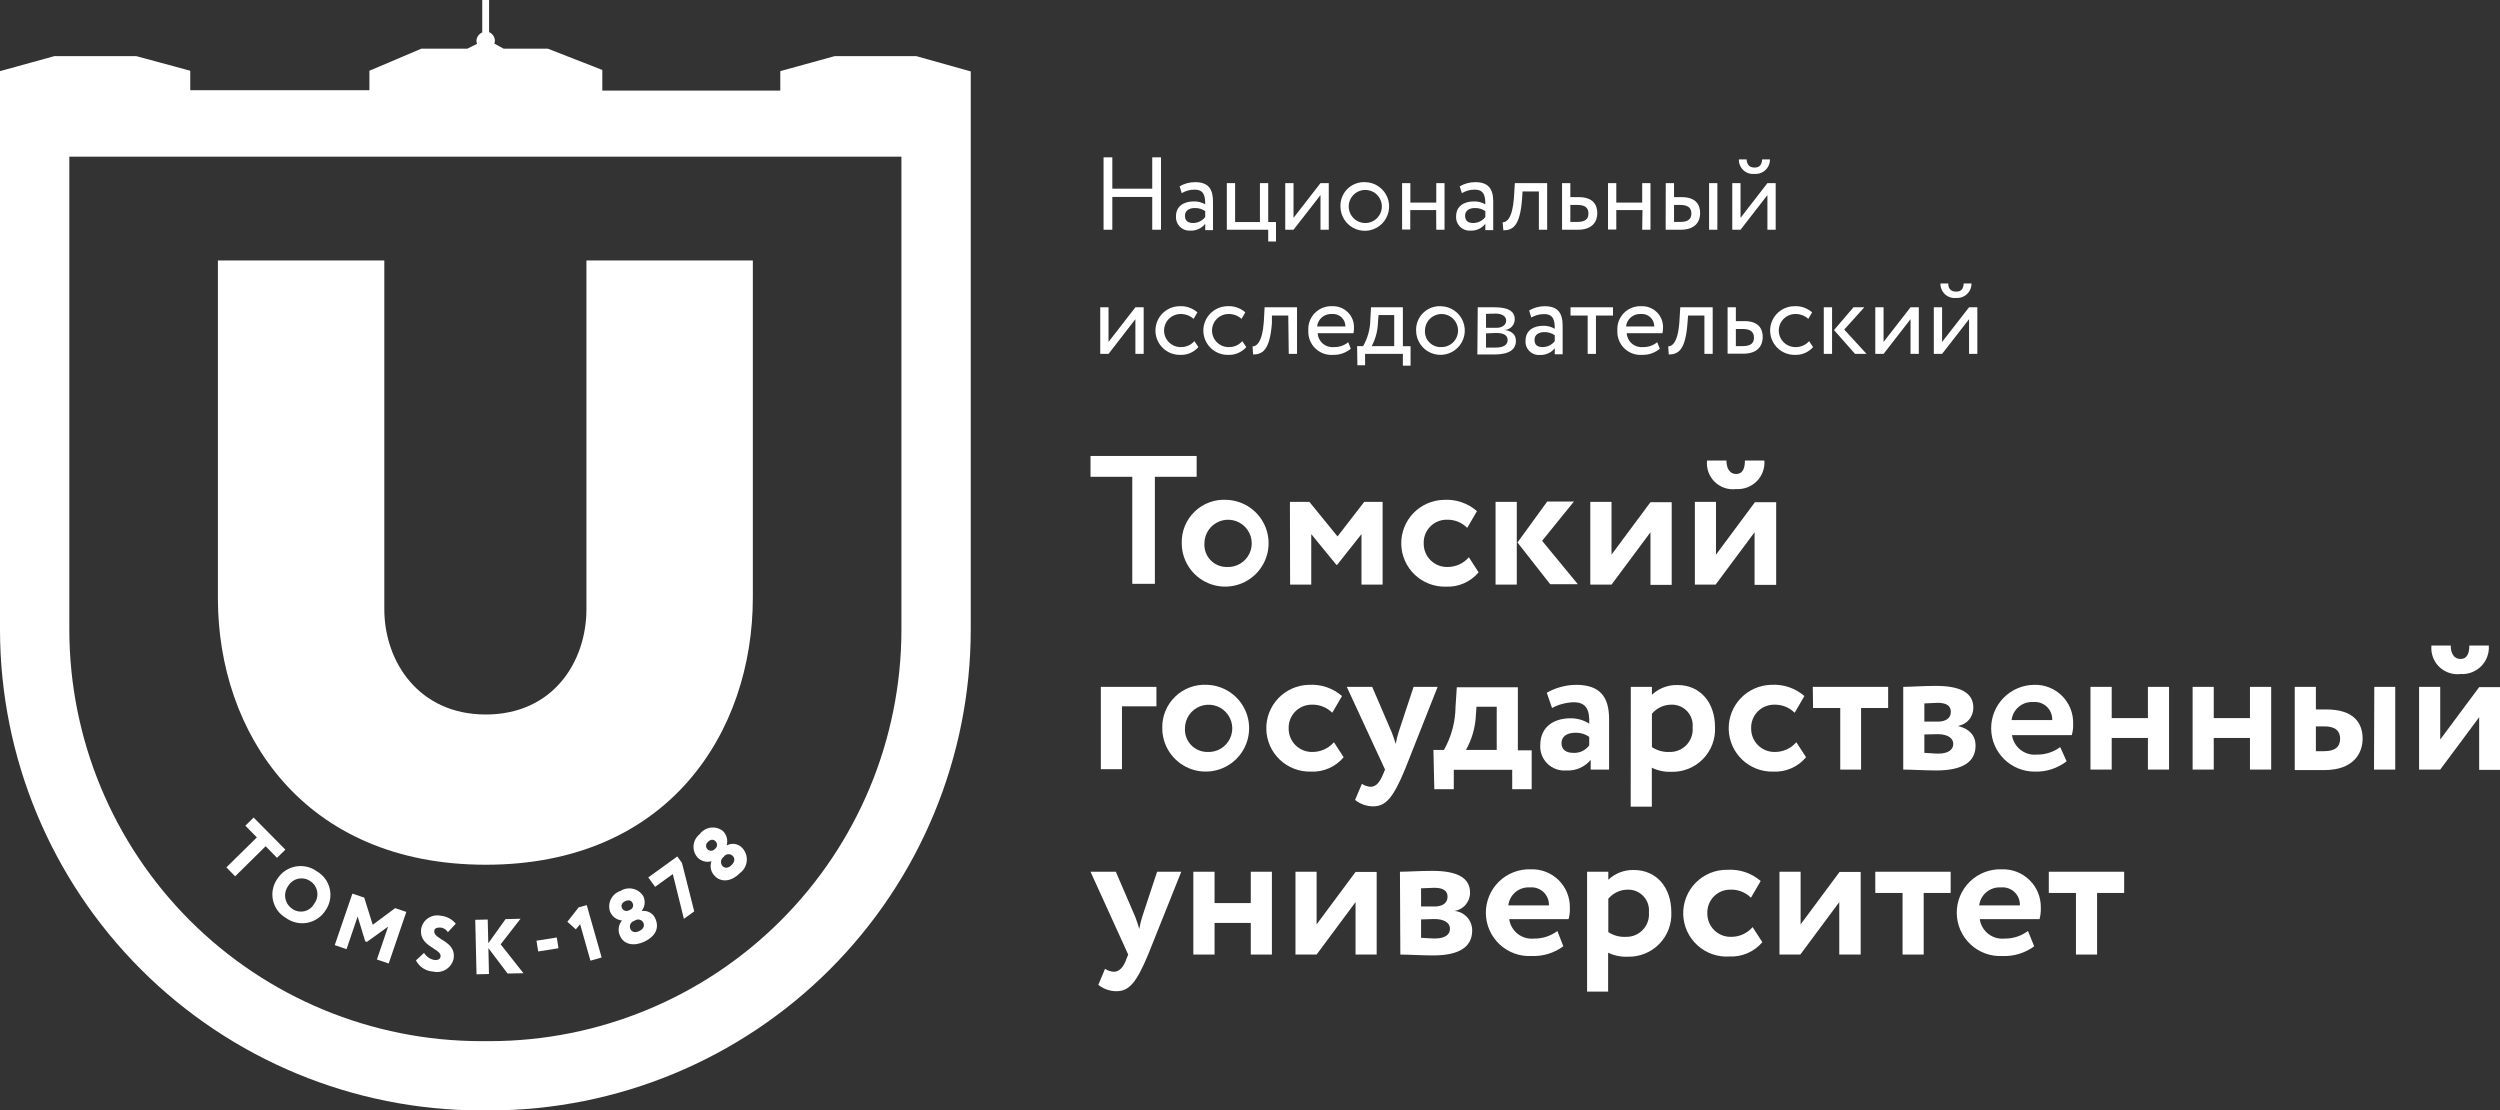 <?xml version="1.0" encoding="UTF-8"?> <svg xmlns="http://www.w3.org/2000/svg" width="2857" height="1269" viewBox="0 0 2857 1269" fill="none"><rect x="0" y="0" width="2857" height="1269" fill="#333333" stroke="none"/><g clip-path="url(#clip0_50_142)"><mask id="mask0_50_142" style="mask-type:luminance" maskUnits="userSpaceOnUse" x="0" y="0" width="2857" height="1269"><path d="M2857 0H0V1269H2857V0Z" fill="white"></path></mask><g mask="url(#mask0_50_142)"><path d="M249.025 683.872V297.679H439.187V696.215C439.187 755.595 478.132 816.532 555.132 816.532C632.132 816.532 670.186 756.151 670.186 696.215V297.679H860.349V682.871C860.349 836.881 763.877 988.223 555.132 988.223C346.387 988.223 249.025 836.881 249.025 683.872Z" fill="white"></path><path d="M1047.17 64.162H953.817L891.728 81.286V103.526H688.324V79.952L626.012 55.599H575.495L564.924 49.817C565.368 48.761 565.595 47.627 565.592 46.481C565.514 44.387 564.847 42.358 563.666 40.626C562.484 38.895 560.838 37.532 558.915 36.696V0H551.126V37.029C549.204 37.866 547.557 39.228 546.376 40.96C545.195 42.691 544.527 44.721 544.45 46.815C544.536 47.924 544.799 49.013 545.229 50.039L534.102 55.599H481.582L422.163 80.841V103.081H217.424V80.841L155.78 64.162H62.089L0 81.286V719.789C0.177 865.395 58.134 1004.99 161.16 1107.94C264.186 1210.9 403.868 1268.82 549.569 1269H559.806C705.515 1268.85 845.214 1210.94 948.246 1107.98C1051.28 1005.01 1109.23 865.404 1109.37 719.789V114.979V81.62L1047.17 64.162ZM1030.15 720.234C1029.91 844.783 980.27 964.156 892.101 1052.18C803.933 1140.21 684.435 1189.71 559.806 1189.83H549.569C424.862 1189.71 305.297 1140.15 217.116 1052.03C128.935 963.902 79.343 844.415 79.225 719.789V179.03H1030.15V720.234Z" fill="white"></path><path d="M1246.24 521.077H1367.52V544.874H1319.79V667.192H1293.97V544.874H1246.24V521.077Z" fill="white"></path><path d="M1402.02 571.227C1411.74 571.598 1421.15 574.819 1429.05 580.489C1436.96 586.159 1443.03 594.028 1446.5 603.116C1449.96 612.205 1450.68 622.112 1448.56 631.605C1446.43 641.097 1441.56 649.756 1434.55 656.504C1427.55 663.252 1418.7 667.792 1409.13 669.557C1399.56 671.322 1389.68 670.236 1380.72 666.433C1371.76 662.63 1364.12 656.279 1358.75 648.169C1353.37 640.059 1350.51 630.549 1350.5 620.822C1350.3 614.092 1351.51 607.395 1354.05 601.16C1356.59 594.926 1360.41 589.292 1365.27 584.621C1370.12 579.95 1375.89 576.346 1382.22 574.039C1388.55 571.732 1395.3 570.775 1402.02 571.227ZM1402.02 647.955C1407.41 648.243 1412.77 646.91 1417.4 644.127C1422.03 641.344 1425.72 637.238 1427.99 632.34C1430.27 627.441 1431.02 621.975 1430.15 616.645C1429.29 611.315 1426.84 606.367 1423.14 602.437C1419.43 598.508 1414.63 595.779 1409.36 594.601C1404.09 593.424 1398.58 593.852 1393.56 595.83C1388.53 597.809 1384.21 601.247 1381.16 605.701C1378.1 610.156 1376.45 615.423 1376.42 620.822C1376.18 624.317 1376.66 627.825 1377.84 631.124C1379.02 634.424 1380.87 637.444 1383.27 639.993C1385.68 642.543 1388.58 644.566 1391.81 645.937C1395.04 647.307 1398.51 647.994 1402.02 647.955Z" fill="white"></path><path d="M1474.12 573.563H1496.38L1528.53 613.039L1559.02 573.563H1580.05V668.082H1555.91V610.37L1527.98 645.62H1527.31L1498.49 610.37V668.082H1474.34L1474.12 573.563Z" fill="white"></path><path d="M1689.76 654.071C1685.18 659.507 1679.4 663.81 1672.88 666.646C1666.35 669.481 1659.26 670.772 1652.15 670.417C1645.64 670.571 1639.15 669.44 1633.07 667.089C1626.99 664.738 1621.44 661.214 1616.72 656.717C1612 652.22 1608.22 646.839 1605.58 640.88C1602.95 634.922 1601.51 628.503 1601.36 621.99C1601.21 615.477 1602.34 608.998 1604.69 602.922C1607.04 596.847 1610.57 591.293 1615.07 586.58C1619.57 581.866 1624.95 578.084 1630.92 575.45C1636.88 572.816 1643.3 571.381 1649.82 571.228C1663.71 570.316 1677.4 574.956 1687.87 584.127L1676.75 603.253C1673.69 600.16 1670.03 597.734 1665.99 596.126C1661.94 594.519 1657.61 593.765 1653.27 593.913C1649.76 593.896 1646.28 594.586 1643.04 595.941C1639.81 597.296 1636.87 599.288 1634.42 601.8C1631.97 604.311 1630.05 607.289 1628.78 610.557C1627.51 613.826 1626.9 617.317 1627.01 620.823C1626.93 624.416 1627.58 627.988 1628.93 631.321C1630.27 634.655 1632.28 637.682 1634.83 640.218C1637.38 642.754 1640.41 644.748 1643.76 646.078C1647.1 647.408 1650.67 648.046 1654.27 647.955C1658.89 647.961 1663.46 646.971 1667.67 645.052C1671.87 643.133 1675.61 640.33 1678.64 636.835L1689.76 654.071Z" fill="white"></path><path d="M1709.13 573.563H1733.38V668.082H1709.13V573.563ZM1762.31 618.042L1803.15 667.637H1771.55L1734.16 619.933L1768.21 573.118H1798.7L1762.31 618.042Z" fill="white"></path><path d="M1817.39 668.082V573.563H1841.65V633.833L1886.16 573.897H1910.42V668.416H1886.16V608.257L1841.65 668.082H1817.39Z" fill="white"></path><path d="M1936.9 668.082V573.563H1961.04V633.833L2005.55 573.897H2029.81V668.416H2005.11V608.257L1960.6 668.082H1936.9ZM1972.95 526.304C1972.95 534.088 1975.95 541.649 1984.08 541.649C1992.2 541.649 1994.09 534.088 1994.09 526.304H2016.35C2016.67 530.627 2016.07 534.971 2014.57 539.042C2013.08 543.112 2010.73 546.816 2007.68 549.903C2004.63 552.99 2000.96 555.389 1996.91 556.938C1992.86 558.487 1988.52 559.151 1984.19 558.885C1979.74 559.465 1975.21 559.028 1970.95 557.608C1966.69 556.187 1962.8 553.82 1959.59 550.684C1956.38 547.548 1953.92 543.725 1952.4 539.502C1950.88 535.279 1950.33 530.767 1950.81 526.304H1972.95Z" fill="white"></path><path d="M1258.03 784.952H1321.57V807.192H1282.18V879.026H1258.03V784.952Z" fill="white"></path><path d="M1379.76 782.617C1389.49 782.988 1398.89 786.209 1406.8 791.879C1414.71 797.549 1420.77 805.418 1424.24 814.506C1427.71 823.595 1428.43 833.502 1426.3 842.994C1424.18 852.487 1419.31 861.146 1412.3 867.894C1405.29 874.642 1396.45 879.181 1386.88 880.947C1377.31 882.712 1367.43 881.626 1358.47 877.823C1349.51 874.02 1341.87 867.668 1336.49 859.558C1331.12 851.449 1328.25 841.939 1328.24 832.212C1328.06 825.487 1329.28 818.797 1331.83 812.57C1334.38 806.344 1338.2 800.717 1343.05 796.05C1347.9 791.382 1353.67 787.777 1359.99 785.464C1366.31 783.151 1373.05 782.182 1379.76 782.617ZM1379.76 859.344C1385.16 859.633 1390.52 858.3 1395.15 855.517C1399.78 852.734 1403.47 848.628 1405.74 843.729C1408.01 838.831 1408.76 833.364 1407.9 828.035C1407.03 822.705 1404.59 817.756 1400.88 813.827C1397.18 809.898 1392.38 807.169 1387.11 805.991C1381.83 804.813 1376.33 805.241 1371.3 807.22C1366.27 809.198 1361.96 812.636 1358.9 817.091C1355.85 821.546 1354.2 826.812 1354.17 832.212C1353.96 835.699 1354.46 839.193 1355.65 842.478C1356.84 845.763 1358.69 848.769 1361.09 851.312C1363.49 853.854 1366.38 855.878 1369.6 857.26C1372.81 858.641 1376.27 859.351 1379.76 859.344Z" fill="white"></path><path d="M1535.54 865.348C1530.97 870.811 1525.2 875.14 1518.67 877.996C1512.15 880.851 1505.05 882.156 1497.93 881.806C1491.42 881.959 1484.93 880.828 1478.85 878.477C1472.77 876.127 1467.22 872.602 1462.5 868.105C1457.78 863.609 1454 858.227 1451.36 852.269C1448.73 846.31 1447.29 839.892 1447.14 833.379C1446.98 826.866 1448.12 820.387 1450.47 814.311C1452.82 808.235 1456.35 802.682 1460.85 797.968C1465.35 793.254 1470.73 789.473 1476.69 786.839C1482.66 784.204 1489.08 782.77 1495.6 782.616C1509.47 781.723 1523.14 786.316 1533.65 795.404L1522.52 814.531C1519.43 811.46 1515.75 809.057 1511.69 807.469C1507.63 805.881 1503.29 805.143 1498.93 805.301C1495.43 805.3 1491.96 806 1488.73 807.361C1485.5 808.721 1482.57 810.714 1480.13 813.222C1477.68 815.73 1475.76 818.702 1474.48 821.963C1473.2 825.225 1472.59 828.709 1472.67 832.211C1472.6 835.814 1473.25 839.395 1474.61 842.737C1475.96 846.078 1477.97 849.11 1480.53 851.648C1483.09 854.186 1486.15 856.177 1489.5 857.5C1492.85 858.823 1496.44 859.45 1500.05 859.344C1504.67 859.321 1509.23 858.317 1513.43 856.4C1517.63 854.483 1521.37 851.696 1524.42 848.224L1535.54 865.348Z" fill="white"></path><path d="M1605.53 879.471C1591.62 912.831 1583.28 921.504 1568.92 921.504C1561.51 921.386 1554.34 918.804 1548.56 914.165L1556.35 895.817C1559.32 897.749 1562.72 898.897 1566.25 899.153C1572.37 899.153 1576.71 894.372 1580.72 884.475L1582.83 879.471L1539.1 784.952H1568.15L1590.4 836.66C1592.29 841.219 1593.52 845.667 1595.07 850.226C1595.81 845.548 1596.93 840.937 1598.41 836.437L1615.44 784.952H1642.92L1605.53 879.471Z" fill="white"></path><path d="M1638.13 857.009H1650.15C1658.66 841.93 1663.22 824.946 1663.39 807.636L1664.84 785.396H1734.61V857.453H1750.41V901.933H1728.15V879.693H1661.39V901.933H1639.14L1638.13 857.009ZM1675.3 857.009H1710.46V807.636H1687.32L1686.65 817.311C1686.03 831.25 1682.15 844.848 1675.3 857.009Z" fill="white"></path><path d="M1767.65 791.624C1777.85 785.884 1789.33 782.787 1801.04 782.617C1828.97 782.617 1838.87 796.851 1838.87 821.87V879.471H1817.84V868.351C1814.48 872.44 1810.19 875.672 1805.34 877.779C1800.48 879.887 1795.19 880.81 1789.91 880.472C1785.99 880.796 1782.05 880.277 1778.35 878.95C1774.65 877.622 1771.28 875.518 1768.47 872.777C1765.65 870.037 1763.46 866.725 1762.03 863.065C1760.6 859.405 1759.98 855.482 1760.2 851.56C1760.2 830.766 1775.55 820.87 1794.69 820.87C1802.3 820.757 1809.77 822.884 1816.17 826.986C1816.84 811.195 1812.61 802.522 1798.48 802.522C1789.81 802.746 1781.31 804.993 1773.66 809.083L1767.65 791.624ZM1816.17 851.783V842.109C1811.32 838.741 1805.48 837.096 1799.59 837.438C1791.58 837.438 1784.46 841.219 1784.46 849.225C1784.46 857.232 1790.35 860.345 1797.92 860.345C1801.44 860.58 1804.96 859.918 1808.15 858.42C1811.34 856.922 1814.1 854.638 1816.17 851.783Z" fill="white"></path><path d="M1863.68 784.951H1887.83V793.959C1895.74 786.556 1906.25 782.562 1917.09 782.839C1943.13 782.839 1959.93 802.966 1959.93 830.988C1960.27 837.686 1959.22 844.382 1956.85 850.655C1954.47 856.927 1950.82 862.64 1946.13 867.435C1941.44 872.229 1935.8 876.001 1929.58 878.512C1923.35 881.024 1916.68 882.221 1909.97 882.028C1902.28 882.317 1894.64 880.713 1887.72 877.358V921.837H1863.57L1863.68 784.951ZM1887.83 815.642V853.783C1893.74 857.72 1900.76 859.668 1907.86 859.343C1911.5 859.451 1915.12 858.788 1918.49 857.396C1921.85 856.005 1924.89 853.917 1927.39 851.27C1929.89 848.623 1931.8 845.477 1933 842.039C1934.2 838.601 1934.65 834.948 1934.34 831.321C1934.68 827.925 1934.28 824.494 1933.17 821.265C1932.06 818.037 1930.27 815.085 1927.91 812.614C1925.56 810.143 1922.69 808.21 1919.52 806.947C1916.35 805.685 1912.94 805.123 1909.53 805.301C1905.38 805.377 1901.3 806.339 1897.56 808.123C1893.81 809.906 1890.5 812.471 1887.83 815.642Z" fill="white"></path><path d="M2063.97 865.348C2059.41 870.818 2053.63 875.152 2047.11 878.008C2040.58 880.864 2033.48 882.164 2026.36 881.806C2019.84 881.959 2013.36 880.828 2007.28 878.477C2001.2 876.127 1995.64 872.602 1990.93 868.105C1986.21 863.609 1982.43 858.227 1979.79 852.269C1977.15 846.31 1975.72 839.892 1975.57 833.379C1975.41 826.866 1976.54 820.387 1978.9 814.311C1981.25 808.235 1984.77 802.682 1989.27 797.968C1993.77 793.254 1999.16 789.473 2005.12 786.839C2011.08 784.204 2017.51 782.77 2024.02 782.616C2037.9 781.723 2051.56 786.316 2062.08 795.404L2050.95 814.531C2047.87 811.474 2044.2 809.079 2040.17 807.491C2036.13 805.904 2031.81 805.159 2027.47 805.301C2023.96 805.285 2020.49 805.974 2017.25 807.329C2014.01 808.684 2011.08 810.677 2008.63 813.188C2006.18 815.699 2004.26 818.678 2002.99 821.946C2001.71 825.214 2001.11 828.705 2001.21 832.211C2001.14 835.805 2001.79 839.376 2003.13 842.71C2004.48 846.044 2006.49 849.07 2009.03 851.606C2011.58 854.143 2014.62 856.136 2017.96 857.466C2021.3 858.796 2024.88 859.435 2028.47 859.344C2033.1 859.349 2037.67 858.359 2041.87 856.44C2046.08 854.521 2049.82 851.719 2052.84 848.224L2063.97 865.348Z" fill="white"></path><path d="M2071.65 784.952H2157.77V809.082H2126.84V879.471H2103.03V809.082H2071.98L2071.65 784.952Z" fill="white"></path><path d="M2175.02 784.952C2183.25 784.952 2197.27 783.84 2212.29 783.84C2239.78 783.84 2255.13 791.401 2255.13 808.637C2255.2 813.679 2253.45 818.575 2250.2 822.433C2246.95 826.291 2242.42 828.854 2237.44 829.654C2250.68 832.767 2257.69 840.774 2257.69 851.894C2257.69 870.686 2243.12 880.472 2212.63 880.472C2200.83 880.472 2183.7 879.471 2175.02 879.471V784.952ZM2199.16 803.856V824.65H2214.96C2222.98 824.65 2229.43 821.091 2229.43 813.53C2229.43 805.968 2223.42 803.188 2214.3 803.188C2208.62 803.411 2201.72 803.633 2199.16 803.856ZM2199.16 839.328V860.345C2202.73 860.345 2209.29 861.234 2215.19 861.234C2226.31 861.234 2232.21 856.786 2232.21 850.114C2232.21 843.442 2225.65 838.994 2214.3 838.994L2199.16 839.328Z" fill="white"></path><path d="M2361.73 870.019C2351.4 878.005 2338.62 882.17 2325.57 881.806C2312.41 881.924 2299.74 876.812 2290.35 867.594C2280.96 858.377 2275.61 845.809 2275.5 832.656C2275.38 819.503 2280.49 806.841 2289.72 797.457C2298.94 788.073 2311.52 782.734 2324.68 782.616C2330.57 782.447 2336.43 783.482 2341.91 785.658C2347.39 787.833 2352.36 791.104 2356.53 795.268C2360.69 799.433 2363.97 804.404 2366.14 809.877C2368.32 815.349 2369.36 821.209 2369.19 827.096C2369.37 831.488 2368.84 835.881 2367.63 840.106H2299.31C2300.28 846.765 2303.78 852.794 2309.09 856.937C2314.39 861.08 2321.09 863.017 2327.79 862.346C2337.36 862.5 2346.71 859.49 2354.39 853.784L2361.73 870.019ZM2298.86 822.87H2345.26C2345.39 820.05 2344.9 817.235 2343.85 814.616C2342.79 811.997 2341.19 809.634 2339.14 807.686C2337.1 805.737 2334.66 804.249 2331.99 803.319C2329.33 802.39 2326.49 802.042 2323.68 802.299C2317.69 801.886 2311.77 803.793 2307.15 807.623C2302.53 811.453 2299.56 816.913 2298.86 822.87Z" fill="white"></path><path d="M2454.64 843.331H2413.25V879.471H2388.99V784.952H2413.25V820.647H2454.64V784.952H2478.79V879.471H2454.64V843.331Z" fill="white"></path><path d="M2571.26 843.331H2529.86V879.471H2505.72V784.952H2529.86V820.647H2571.26V784.952H2595.51V879.471H2571.26V843.331Z" fill="white"></path><path d="M2622.44 784.952H2646.59V810.75H2658.38C2690.54 810.75 2700 826.763 2700 844.11C2700 861.457 2688.87 880.027 2656.49 880.027H2622.44V784.952ZM2646.59 830.099V858.455H2656.04C2669.06 858.455 2674.29 853.006 2674.29 844.332C2674.29 835.659 2669.29 830.099 2656.27 830.099H2646.59ZM2713.35 784.952H2737.27V879.471H2713.02L2713.35 784.952Z" fill="white"></path><path d="M2764.53 879.471V784.952H2788.68V845.11L2833.19 785.286H2857.33V879.804H2833.19V819.646L2788.68 879.471H2764.53ZM2800.7 737.692C2800.7 745.476 2803.59 753.038 2811.82 753.038C2820.06 753.038 2821.95 745.476 2821.95 737.692H2844.2C2844.53 742.016 2843.92 746.36 2842.43 750.43C2840.94 754.501 2838.59 758.204 2835.54 761.291C2832.49 764.379 2828.82 766.777 2824.77 768.327C2820.71 769.876 2816.38 770.54 2812.05 770.274C2807.6 770.832 2803.08 770.38 2798.83 768.952C2794.58 767.523 2790.7 765.155 2787.5 762.024C2784.29 758.893 2781.83 755.079 2780.3 750.867C2778.77 746.654 2778.21 742.151 2778.66 737.692H2800.7Z" fill="white"></path><path d="M1312.11 1090.86C1298.2 1124.22 1289.86 1132.78 1275.5 1132.78C1268.09 1132.66 1260.92 1130.08 1255.14 1125.44L1262.82 1107.21C1265.78 1109.14 1269.19 1110.29 1272.72 1110.54C1278.84 1110.54 1283.85 1105.76 1287.3 1095.86L1289.3 1090.86L1246.24 996.229H1275.17L1297.42 1047.94C1299.31 1052.61 1300.54 1056.94 1301.98 1061.61C1302.78 1056.91 1303.89 1052.27 1305.32 1047.71L1322.35 996.229H1349.94L1312.11 1090.86Z" fill="white"></path><path d="M1429.39 1054.72H1388V1090.86H1363.74V996.229H1388V1032.04H1429.39V996.229H1453.54V1090.86H1429.39V1054.72Z" fill="white"></path><path d="M1480.46 1090.86V996.229H1504.61V1056.39L1549.12 996.452H1573.26V1090.86H1549.12V1030.92L1504.61 1090.86H1480.46Z" fill="white"></path><path d="M1599.86 996.229C1608.09 996.229 1622.11 995.229 1637.02 995.229C1664.62 995.229 1679.97 1002.79 1679.97 1020.03C1680.04 1025.07 1678.28 1029.96 1675.04 1033.82C1671.79 1037.68 1667.26 1040.24 1662.28 1041.04C1667.81 1041.57 1672.94 1044.14 1676.67 1048.26C1680.39 1052.37 1682.45 1057.73 1682.42 1063.28C1682.42 1081.96 1667.96 1091.86 1637.91 1091.86C1626.12 1091.86 1608.87 1090.86 1600.3 1090.86L1599.86 996.229ZM1624 1015.13V1035.93H1639.8C1647.82 1035.93 1654.27 1032.37 1654.27 1024.81C1654.27 1017.25 1648.15 1014.58 1639.14 1014.58C1633.46 1014.8 1626.56 1015.02 1624.56 1015.13H1624ZM1624 1050.72V1071.73C1627.56 1071.73 1634.13 1072.51 1640.03 1072.51C1651.15 1072.51 1657.05 1068.17 1657.05 1061.39C1657.05 1054.61 1650.49 1050.27 1639.14 1050.27L1624 1050.72Z" fill="white"></path><path d="M1786.57 1081.41C1776.13 1089.12 1763.38 1093.04 1750.41 1092.53C1743.71 1092.9 1737 1091.91 1730.69 1089.62C1724.39 1087.32 1718.61 1083.78 1713.71 1079.19C1708.82 1074.6 1704.9 1069.07 1702.21 1062.93C1699.51 1056.79 1698.09 1050.16 1698.03 1043.46C1697.97 1036.75 1699.27 1030.1 1701.86 1023.91C1704.44 1017.72 1708.26 1012.12 1713.07 1007.44C1717.88 1002.77 1723.59 999.12 1729.86 996.714C1736.12 994.309 1742.81 993.198 1749.52 993.45C1755.36 993.253 1761.18 994.246 1766.62 996.369C1772.07 998.493 1777.03 1001.7 1781.19 1005.8C1785.35 1009.9 1788.64 1014.8 1790.85 1020.21C1793.05 1025.62 1794.13 1031.42 1794.03 1037.26C1794.23 1041.68 1793.75 1046.11 1792.58 1050.38H1724.7C1725.65 1057.03 1729.13 1063.06 1734.41 1067.21C1739.7 1071.35 1746.39 1073.29 1753.08 1072.62C1762.69 1072.76 1772.09 1069.71 1779.78 1063.95L1786.57 1081.41ZM1723.7 1034.7H1770.1C1770.23 1031.88 1769.74 1029.07 1768.69 1026.45C1767.63 1023.83 1766.03 1021.47 1763.98 1019.52C1761.94 1017.57 1759.5 1016.08 1756.83 1015.15C1754.17 1014.22 1751.33 1013.88 1748.52 1014.13C1742.52 1013.69 1736.59 1015.59 1731.96 1019.42C1727.34 1023.26 1724.38 1028.74 1723.7 1034.7Z" fill="white"></path><path d="M1813.72 996.23H1837.98V1005.35C1845.85 997.941 1856.33 993.944 1867.13 994.228C1893.17 994.228 1909.97 1014.35 1909.97 1042.27C1910.33 1048.97 1909.29 1055.67 1906.92 1061.95C1904.55 1068.23 1900.9 1073.95 1896.21 1078.75C1891.51 1083.55 1885.87 1087.32 1879.64 1089.82C1873.41 1092.33 1866.72 1093.52 1860.01 1093.31C1852.33 1093.65 1844.68 1092.08 1837.76 1088.75V1133.23H1813.72V996.23ZM1837.98 1026.92V1065.17C1843.85 1069.11 1850.84 1071.02 1857.9 1070.62C1861.53 1070.75 1865.15 1070.1 1868.52 1068.72C1871.89 1067.34 1874.92 1065.26 1877.42 1062.62C1879.93 1059.99 1881.84 1056.85 1883.04 1053.41C1884.24 1049.98 1884.7 1046.33 1884.38 1042.71C1884.72 1039.31 1884.32 1035.88 1883.21 1032.65C1882.1 1029.43 1880.31 1026.47 1877.95 1024C1875.6 1021.53 1872.73 1019.6 1869.56 1018.34C1866.39 1017.07 1862.98 1016.51 1859.56 1016.69C1855.47 1016.79 1851.44 1017.75 1847.74 1019.52C1844.03 1021.28 1840.75 1023.8 1838.09 1026.92H1837.98Z" fill="white"></path><path d="M2014.01 1076.74C2009.41 1082.15 2003.62 1086.44 1997.1 1089.28C1990.58 1092.11 1983.5 1093.41 1976.4 1093.08C1969.72 1093.52 1963.03 1092.59 1956.72 1090.38C1950.41 1088.16 1944.62 1084.69 1939.68 1080.17C1934.75 1075.66 1930.78 1070.2 1928.01 1064.11C1925.25 1058.03 1923.74 1051.44 1923.58 1044.76C1923.42 1038.08 1924.62 1031.43 1927.1 1025.22C1929.57 1019.02 1933.28 1013.37 1938 1008.63C1942.71 1003.89 1948.34 1000.15 1954.53 997.637C1960.73 995.123 1967.37 993.888 1974.06 994.005C1987.93 993.124 2001.6 997.716 2012.12 1006.79L2000.99 1025.92C1997.91 1022.84 1994.22 1020.43 1990.16 1018.84C1986.1 1017.25 1981.76 1016.52 1977.4 1016.69C1973.9 1016.66 1970.42 1017.33 1967.18 1018.68C1963.95 1020.02 1961.02 1022 1958.56 1024.5C1956.11 1027.01 1954.19 1029.98 1952.91 1033.24C1951.64 1036.5 1951.04 1039.99 1951.14 1043.49C1951.05 1047.1 1951.69 1050.68 1953.04 1054.03C1954.38 1057.38 1956.4 1060.42 1958.97 1062.96C1961.53 1065.5 1964.59 1067.49 1967.95 1068.81C1971.31 1070.13 1974.9 1070.74 1978.51 1070.62C1983.14 1070.63 1987.71 1069.64 1991.91 1067.72C1996.12 1065.8 1999.86 1063 2002.88 1059.5L2014.01 1076.74Z" fill="white"></path><path d="M2033.59 1090.86V996.229H2057.74V1056.39L2102.25 996.452H2126.39V1090.86H2101.91V1030.92L2057.4 1090.86H2033.59Z" fill="white"></path><path d="M2143.08 996.229H2229.21V1020.47H2198.39V1090.86H2174.24V1020.47H2143.08V996.229Z" fill="white"></path><path d="M2324.68 1081.41C2314.24 1089.12 2301.48 1093.04 2288.52 1092.53C2281.81 1092.89 2275.11 1091.9 2268.8 1089.6C2262.5 1087.3 2256.72 1083.75 2251.83 1079.15C2246.94 1074.56 2243.03 1069.02 2240.34 1062.88C2237.65 1056.73 2236.24 1050.1 2236.18 1043.4C2236.13 1036.69 2237.44 1030.04 2240.03 1023.85C2242.63 1017.67 2246.45 1012.07 2251.27 1007.4C2256.08 1002.73 2261.8 999.086 2268.07 996.689C2274.34 994.291 2281.03 993.189 2287.74 993.45C2293.58 993.252 2299.4 994.246 2304.84 996.369C2310.29 998.492 2315.24 1001.7 2319.41 1005.8C2323.57 1009.9 2326.86 1014.8 2329.07 1020.21C2331.27 1025.62 2332.35 1031.42 2332.24 1037.26C2332.4 1041.68 2331.91 1046.1 2330.8 1050.38H2262.48C2263.42 1057.03 2266.9 1063.06 2272.19 1067.21C2277.48 1071.35 2284.16 1073.29 2290.85 1072.62C2300.47 1072.76 2309.86 1069.71 2317.56 1063.95L2324.68 1081.41ZM2261.81 1034.7H2308.32C2308.45 1031.87 2307.96 1029.05 2306.9 1026.42C2305.84 1023.79 2304.22 1021.42 2302.17 1019.47C2300.11 1017.52 2297.66 1016.04 2294.98 1015.12C2292.29 1014.19 2289.45 1013.86 2286.62 1014.13C2280.64 1013.75 2274.74 1015.66 2270.12 1019.49C2265.51 1023.31 2262.54 1028.76 2261.81 1034.7Z" fill="white"></path><path d="M2341.37 996.229H2427.49V1020.47H2396.56V1090.86H2372.41V1020.47H2341.37V996.229Z" fill="white"></path><path d="M1316.78 225.066H1271.16V262.54H1261.15V179.809H1271.16V215.615H1316.78V179.809H1326.8V262.54H1316.78V225.066Z" fill="white"></path><path d="M1348.05 212.946C1353.41 209.792 1359.52 208.14 1365.74 208.164C1380.99 208.164 1386.22 216.059 1386.22 230.404V262.985H1377.32V255.757C1375.3 258.337 1372.68 260.392 1369.7 261.747C1366.72 263.102 1363.45 263.718 1360.18 263.541C1357.99 263.674 1355.8 263.338 1353.76 262.555C1351.71 261.772 1349.85 260.56 1348.32 259.001C1346.78 257.442 1345.59 255.572 1344.83 253.517C1344.08 251.461 1343.77 249.268 1343.93 247.084C1343.93 235.964 1352.5 230.182 1364.07 230.182C1368.72 230.004 1373.31 231.161 1377.32 233.518C1377.32 223.621 1375.76 216.727 1365.19 216.727C1360.01 216.676 1354.93 218.062 1350.5 220.73L1348.05 212.946ZM1377.32 247.973V241.302C1373.8 238.839 1369.58 237.59 1365.3 237.743C1359.62 237.743 1354.17 240.301 1354.17 246.417C1354.17 252.533 1357.62 254.868 1363.74 254.868C1366.38 254.825 1368.97 254.182 1371.32 252.988C1373.68 251.793 1375.73 250.078 1377.32 247.973Z" fill="white"></path><path d="M1402.02 209.276H1411.48V253.756H1439.85V209.276H1449.31V253.756H1458.21V275.996H1449.31V262.541H1402.02V209.276Z" fill="white"></path><path d="M1468.78 262.541V209.276H1478.24V248.974L1509.06 209.276H1518.52V262.541H1509.06V222.954L1478.24 262.541H1468.78Z" fill="white"></path><path d="M1560.24 208.164C1565.72 208.273 1571.04 209.996 1575.54 213.117C1580.05 216.237 1583.52 220.616 1585.54 225.705C1587.57 230.793 1588.04 236.364 1586.9 241.72C1585.77 247.075 1583.07 251.976 1579.16 255.809C1575.25 259.641 1570.29 262.234 1564.91 263.263C1559.53 264.291 1553.97 263.709 1548.92 261.59C1543.87 259.47 1539.56 255.908 1536.52 251.349C1533.49 246.79 1531.87 241.438 1531.87 235.963C1531.74 232.23 1532.39 228.511 1533.78 225.043C1535.17 221.575 1537.26 218.433 1539.93 215.818C1542.6 213.203 1545.78 211.172 1549.28 209.855C1552.78 208.537 1556.51 207.961 1560.24 208.164ZM1560.24 254.867C1565.26 254.867 1570.07 252.876 1573.62 249.33C1577.17 245.785 1579.16 240.977 1579.16 235.963C1579.16 230.95 1577.17 226.142 1573.62 222.596C1570.07 219.051 1565.26 217.06 1560.24 217.06C1555.23 217.06 1550.42 219.051 1546.87 222.596C1543.32 226.142 1541.33 230.95 1541.33 235.963C1541.33 240.977 1543.32 245.785 1546.87 249.33C1550.42 252.876 1555.23 254.867 1560.24 254.867Z" fill="white"></path><path d="M1641.25 240.078H1611.65V262.318H1602.31V209.276H1611.76V231.516H1641.36V209.276H1650.82V262.541H1641.36L1641.25 240.078Z" fill="white"></path><path d="M1668.18 212.946C1673.58 209.793 1679.73 208.142 1685.98 208.164C1701.11 208.164 1706.46 216.059 1706.46 230.404V262.985H1697.44V255.757C1695.44 258.328 1692.85 260.378 1689.88 261.733C1686.92 263.089 1683.67 263.709 1680.42 263.541C1678.22 263.691 1676.02 263.367 1673.96 262.591C1671.9 261.815 1670.03 260.606 1668.48 259.045C1666.93 257.485 1665.73 255.609 1664.97 253.545C1664.21 251.481 1663.9 249.278 1664.06 247.084C1664.06 235.964 1672.74 230.182 1684.2 230.182C1688.84 230.004 1693.44 231.161 1697.44 233.518C1697.44 223.621 1695.88 216.727 1685.31 216.727C1680.14 216.676 1675.06 218.062 1670.63 220.73L1668.18 212.946ZM1697.44 247.973V241.302C1693.93 238.839 1689.71 237.59 1685.43 237.743C1679.75 237.743 1674.3 240.301 1674.3 246.417C1674.3 252.533 1677.75 254.868 1683.87 254.868C1686.51 254.825 1689.1 254.182 1691.45 252.988C1693.8 251.793 1695.85 250.078 1697.44 247.973Z" fill="white"></path><path d="M1758.64 218.839H1739.95L1739.39 227.735C1737.06 258.093 1728.93 263.208 1718.03 263.208L1717.25 254.089C1721.25 254.089 1728.38 250.531 1730.16 225.845L1731.16 209.276H1768.1V262.541H1758.64V218.839Z" fill="white"></path><path d="M1785.12 209.276H1794.58V225.289H1804.26C1820.62 225.289 1825.4 234.185 1825.4 243.637C1825.4 253.089 1819.95 262.541 1803.15 262.541H1785.12V209.276ZM1794.58 234.185V253.645H1802.37C1811.83 253.645 1815.28 250.198 1815.28 243.97C1815.28 237.743 1811.72 234.185 1802.59 234.185H1794.58Z" fill="white"></path><path d="M1877.03 240.078H1847.1V262.318H1837.64V209.276H1847.1V231.516H1876.7V209.276H1886.16V262.541H1876.7L1877.03 240.078Z" fill="white"></path><path d="M1903.63 209.276H1913.09V225.289H1921.88C1938.23 225.289 1942.91 234.185 1942.91 243.637C1942.91 253.089 1937.45 262.541 1920.65 262.541H1903.52L1903.63 209.276ZM1913.09 234.185V253.645H1919.98C1929.44 253.645 1932.89 250.198 1932.89 243.97C1932.89 237.743 1929.22 234.185 1920.1 234.185H1913.09ZM1953.14 209.276H1962.6V262.541H1953.14V209.276Z" fill="white"></path><path d="M1979.63 262.54V209.276H1989.08V248.974L2019.8 209.276H2029.25V262.54H2019.8V222.953L1989.08 262.54H1979.63ZM1995.98 182.144C1996.54 188.482 1999.43 191.484 2005.11 191.484C2010.78 191.484 2013.34 188.482 2013.79 182.144H2022.69C2022.73 184.416 2022.29 186.671 2021.4 188.765C2020.52 190.858 2019.21 192.745 2017.56 194.304C2015.9 195.863 2013.94 197.061 2011.8 197.82C2009.65 198.579 2007.38 198.883 2005.11 198.712C2002.81 198.969 2000.48 198.727 1998.28 198.004C1996.08 197.281 1994.06 196.093 1992.36 194.522C1990.66 192.95 1989.32 191.031 1988.43 188.895C1987.54 186.759 1987.11 184.456 1987.19 182.144H1995.98Z" fill="white"></path><path d="M1257.36 404.43V351.166H1266.82V390.753L1297.53 351.166H1306.99V404.43H1297.53V364.732L1266.82 404.43H1257.36Z" fill="white"></path><path d="M1369.53 396.646C1366.99 399.559 1363.84 401.87 1360.3 403.409C1356.75 404.948 1352.91 405.677 1349.05 405.542C1341.67 405.748 1334.52 403.017 1329.15 397.95C1323.79 392.882 1320.66 385.893 1320.46 378.521C1320.25 371.148 1322.98 363.995 1328.05 358.635C1333.12 353.276 1340.12 350.149 1347.49 349.942C1351.27 349.68 1355.06 350.164 1358.65 351.366C1362.24 352.568 1365.56 354.465 1368.41 356.948L1364.07 364.398C1359.85 360.667 1354.36 358.68 1348.72 358.838C1346.23 358.904 1343.79 359.458 1341.52 360.469C1339.25 361.48 1337.2 362.927 1335.49 364.729C1333.78 366.531 1332.44 368.652 1331.55 370.97C1330.66 373.289 1330.24 375.76 1330.3 378.243C1330.37 380.725 1330.92 383.17 1331.93 385.439C1332.95 387.707 1334.39 389.754 1336.2 391.463C1338 393.172 1340.12 394.509 1342.44 395.398C1344.76 396.288 1347.24 396.712 1349.72 396.646C1352.6 396.662 1355.44 396.066 1358.07 394.896C1360.7 393.727 1363.05 392.011 1364.96 389.863L1369.53 396.646Z" fill="white"></path><path d="M1424.27 396.646C1421.74 399.56 1418.58 401.87 1415.04 403.409C1411.5 404.949 1407.66 405.677 1403.8 405.542C1396.42 405.749 1389.26 403.018 1383.9 397.95C1378.54 392.883 1375.41 385.894 1375.2 378.521C1374.99 371.148 1377.73 363.995 1382.8 358.636C1387.87 353.276 1394.86 350.149 1402.24 349.943C1406.02 349.662 1409.81 350.137 1413.41 351.339C1417 352.542 1420.31 354.449 1423.16 356.948L1418.82 364.399C1414.65 360.635 1409.19 358.64 1403.58 358.839C1398.56 358.957 1393.79 361.061 1390.33 364.69C1386.87 368.319 1384.99 373.174 1385.1 378.187C1385.22 383.201 1387.33 387.962 1390.96 391.424C1394.59 394.886 1399.45 396.764 1404.47 396.646C1407.35 396.685 1410.2 396.098 1412.83 394.927C1415.46 393.756 1417.81 392.028 1419.71 389.863L1424.27 396.646Z" fill="white"></path><path d="M1472.23 360.618H1453.54V369.625C1451.09 399.871 1443.08 405.097 1432.06 405.097L1431.39 395.868C1435.4 395.868 1442.52 392.31 1444.3 367.735L1445.19 351.166H1482.24V404.43H1472.79L1472.23 360.618Z" fill="white"></path><path d="M1543.67 398.536C1538.06 403.219 1530.94 405.709 1523.64 405.542C1519.88 405.832 1516.1 405.317 1512.56 404.032C1509.02 402.747 1505.79 400.721 1503.09 398.089C1500.4 395.458 1498.29 392.282 1496.92 388.773C1495.55 385.264 1494.95 381.503 1495.15 377.742C1494.91 374.057 1495.45 370.364 1496.74 366.904C1498.04 363.444 1500.05 360.298 1502.64 357.671C1505.24 355.044 1508.36 352.997 1511.81 351.665C1515.26 350.333 1518.95 349.746 1522.64 349.942C1525.88 349.82 1529.12 350.364 1532.15 351.54C1535.18 352.716 1537.94 354.5 1540.26 356.781C1542.57 359.063 1544.39 361.794 1545.61 364.806C1546.83 367.818 1547.42 371.047 1547.34 374.295C1547.36 376.458 1547.18 378.618 1546.78 380.744H1505.83C1505.96 383.026 1506.54 385.259 1507.55 387.309C1508.57 389.358 1509.98 391.181 1511.72 392.667C1513.46 394.153 1515.48 395.272 1517.66 395.956C1519.84 396.64 1522.14 396.875 1524.42 396.646C1530.36 396.82 1536.17 394.846 1540.77 391.086L1543.67 398.536ZM1505.17 373.072H1537.55C1537.57 371.1 1537.18 369.146 1536.4 367.334C1535.62 365.523 1534.47 363.894 1533.03 362.553C1531.58 361.212 1529.87 360.189 1528 359.549C1526.14 358.91 1524.16 358.667 1522.19 358.838C1518.06 358.555 1513.99 359.879 1510.81 362.532C1507.64 365.185 1505.62 368.962 1505.17 373.072Z" fill="white"></path><path d="M1550.9 395.534H1557.8C1563.07 386.275 1565.9 375.829 1566.03 365.177L1566.81 351.166H1603.2V395.646H1611.99V417.885H1603.2V404.43H1560.02V417.44H1551.23L1550.9 395.534ZM1567.59 395.534H1593.29V360.062H1575.38L1574.71 368.847C1574.42 378.171 1571.98 387.303 1567.59 395.534Z" fill="white"></path><path d="M1646.81 349.943C1652.29 350.074 1657.6 351.815 1662.08 354.948C1666.57 358.082 1670.03 362.468 1672.03 367.558C1674.04 372.648 1674.49 378.215 1673.35 383.563C1672.2 388.911 1669.5 393.802 1665.58 397.623C1661.67 401.445 1656.71 404.027 1651.33 405.046C1645.96 406.066 1640.4 405.478 1635.35 403.356C1630.31 401.234 1626 397.671 1622.97 393.115C1619.95 388.559 1618.33 383.212 1618.33 377.742C1618.2 373.999 1618.85 370.27 1620.25 366.794C1621.64 363.318 1623.75 360.171 1626.43 357.554C1629.11 354.937 1632.31 352.909 1635.82 351.598C1639.33 350.287 1643.07 349.724 1646.81 349.943ZM1646.81 396.646C1650.58 396.757 1654.29 395.743 1657.47 393.734C1660.65 391.725 1663.16 388.813 1664.68 385.37C1666.2 381.927 1666.65 378.11 1665.99 374.407C1665.32 370.704 1663.57 367.284 1660.94 364.584C1658.32 361.885 1654.95 360.028 1651.27 359.253C1647.59 358.477 1643.76 358.818 1640.27 360.231C1636.78 361.644 1633.79 364.065 1631.69 367.184C1629.58 370.304 1628.46 373.98 1628.45 377.742C1628.3 380.218 1628.66 382.699 1629.52 385.026C1630.38 387.354 1631.72 389.475 1633.45 391.256C1635.18 393.036 1637.26 394.435 1639.56 395.363C1641.86 396.291 1644.33 396.728 1646.81 396.646Z" fill="white"></path><path d="M1688.76 351.166C1693.44 351.166 1699.89 351.166 1708.01 351.166C1722.92 351.166 1731.05 355.28 1731.05 364.843C1731.06 367.904 1729.92 370.858 1727.86 373.122C1725.8 375.387 1722.97 376.797 1719.92 377.075C1728.49 378.632 1732.38 382.969 1732.38 389.53C1732.38 399.649 1724.37 405.097 1707.79 405.097C1701.23 405.097 1693.21 405.097 1688.32 405.097L1688.76 351.166ZM1698.22 358.728V374.629H1710.13C1716.47 374.629 1721.25 371.515 1721.25 366.289C1721.25 361.063 1715.91 358.394 1709.13 358.394C1704.56 358.394 1700.56 358.616 1698.22 358.728ZM1698.22 380.967V397.202C1701.11 397.202 1704.9 397.202 1709.35 397.202C1718.14 397.202 1722.92 394.2 1722.92 388.64C1722.92 383.08 1718.36 380.522 1709.79 380.522L1698.22 380.967Z" fill="white"></path><path d="M1747.51 354.835C1752.88 351.596 1759.05 349.903 1765.32 349.942C1780.45 349.942 1785.79 357.948 1785.79 372.182V404.874H1776.78V397.98C1774.75 400.516 1772.15 402.535 1769.19 403.869C1766.23 405.203 1763 405.815 1759.75 405.653C1757.55 405.821 1755.34 405.51 1753.27 404.741C1751.21 403.972 1749.33 402.764 1747.77 401.199C1746.22 399.634 1745.02 397.75 1744.27 395.677C1743.51 393.605 1743.21 391.393 1743.4 389.195C1743.4 378.075 1752.08 372.293 1763.54 372.293C1768.19 372.155 1772.79 373.351 1776.78 375.74C1776.78 365.844 1775.22 358.949 1764.65 358.949C1759.49 358.915 1754.42 360.259 1749.96 362.841L1747.51 354.835ZM1776.78 389.862V383.079C1773.24 380.667 1769.04 379.422 1764.76 379.521C1759.09 379.521 1753.63 382.19 1753.63 388.306C1753.63 394.422 1757.08 396.646 1763.2 396.646C1765.83 396.6 1768.41 395.967 1770.76 394.793C1773.11 393.62 1775.17 391.935 1776.78 389.862Z" fill="white"></path><path d="M1794.8 351.166H1843.32V360.618H1823.85V404.43H1814.39V360.618H1794.8V351.166Z" fill="white"></path><path d="M1896.84 398.536C1891.23 403.219 1884.12 405.709 1876.81 405.542C1873.05 405.832 1869.28 405.317 1865.74 404.032C1862.19 402.747 1858.96 400.721 1856.27 398.09C1853.57 395.458 1851.47 392.282 1850.1 388.773C1848.73 385.264 1848.13 381.503 1848.33 377.742C1848.09 374.067 1848.63 370.384 1849.91 366.932C1851.2 363.481 1853.2 360.339 1855.78 357.715C1858.37 355.09 1861.48 353.04 1864.91 351.701C1868.34 350.362 1872.02 349.762 1875.7 349.942C1878.96 349.804 1882.21 350.337 1885.25 351.506C1888.29 352.675 1891.07 354.456 1893.39 356.739C1895.72 359.023 1897.55 361.759 1898.78 364.779C1900 367.798 1900.59 371.037 1900.51 374.295C1900.57 376.464 1900.34 378.632 1899.84 380.745H1859.01C1859.13 383.016 1859.72 385.239 1860.72 387.28C1861.73 389.321 1863.13 391.139 1864.86 392.624C1866.58 394.109 1868.59 395.23 1870.76 395.921C1872.93 396.612 1875.21 396.859 1877.48 396.646C1883.43 396.841 1889.24 394.864 1893.84 391.086L1896.84 398.536ZM1858.23 373.072H1890.5C1890.52 371.1 1890.13 369.146 1889.35 367.334C1888.57 365.523 1887.42 363.894 1885.98 362.553C1884.53 361.213 1882.82 360.189 1880.95 359.55C1879.09 358.91 1877.11 358.667 1875.14 358.838C1871.03 358.585 1866.98 359.922 1863.84 362.572C1860.69 365.222 1858.68 368.982 1858.23 373.072Z" fill="white"></path><path d="M1947.8 360.618H1929.11L1928.44 369.625C1926.11 399.871 1918.09 405.097 1907.08 405.097L1906.41 395.868C1910.42 395.868 1917.54 392.31 1919.21 367.735L1920.21 351.166H1957.26V404.43H1947.8V360.618Z" fill="white"></path><path d="M1974.29 351.166H1983.74V366.956H1993.42C2009.78 366.956 2014.45 375.741 2014.45 385.193C2014.45 394.645 2009 404.208 1992.2 404.208H1974.29V351.166ZM1983.74 375.963V395.534H1991.53C2000.88 395.534 2004.44 392.087 2004.44 385.86C2004.44 379.633 2000.77 375.963 1991.64 375.963H1983.74Z" fill="white"></path><path d="M2071.98 396.646C2069.45 399.56 2066.29 401.87 2062.75 403.409C2059.21 404.949 2055.37 405.677 2051.51 405.542C2044.13 405.749 2036.97 403.018 2031.61 397.95C2026.25 392.883 2023.12 385.894 2022.91 378.521C2022.7 371.148 2025.44 363.995 2030.51 358.636C2035.58 353.276 2042.57 350.149 2049.95 349.943C2053.73 349.662 2057.52 350.137 2061.12 351.339C2064.71 352.542 2068.02 354.449 2070.87 356.948L2066.53 364.399C2062.37 360.624 2056.9 358.628 2051.29 358.839C2046.27 358.957 2041.5 361.061 2038.04 364.69C2034.58 368.319 2032.7 373.174 2032.81 378.187C2032.93 383.201 2035.04 387.962 2038.67 391.424C2042.3 394.886 2047.16 396.764 2052.18 396.646C2055.06 396.685 2057.91 396.098 2060.54 394.927C2063.17 393.756 2065.52 392.028 2067.42 389.863L2071.98 396.646Z" fill="white"></path><path d="M2084.22 351.166H2093.68V404.43H2084.22V351.166ZM2107.59 376.631L2133.07 404.43H2119.94L2095.9 377.186L2118.16 351.166H2130.51L2107.59 376.631Z" fill="white"></path><path d="M2143.08 404.43V351.166H2152.54V390.753L2183.36 351.166H2192.82V404.43H2183.36V364.732L2152.54 404.43H2143.08Z" fill="white"></path><path d="M2209.96 404.43V351.166H2219.42V390.752L2250.24 351.166H2259.7V404.43H2250.24V364.732L2219.42 404.43H2209.96ZM2226.43 323.922C2226.43 330.371 2229.88 333.263 2235.55 333.263C2241.23 333.263 2243.67 330.371 2244.12 323.922H2253.02C2253.06 326.184 2252.62 328.429 2251.74 330.515C2250.87 332.6 2249.57 334.482 2247.92 336.039C2246.28 337.596 2244.34 338.796 2242.21 339.562C2240.07 340.329 2237.81 340.645 2235.55 340.491C2233.24 340.745 2230.91 340.504 2228.7 339.781C2226.5 339.059 2224.47 337.873 2222.77 336.303C2221.06 334.733 2219.71 332.816 2218.8 330.68C2217.9 328.545 2217.46 326.24 2217.52 323.922H2226.43Z" fill="white"></path><path d="M289.861 934.292L326.136 970.988L316.567 980.328L303.548 967.096L268.72 1001.46L258.706 991.226L293.533 956.977L280.403 943.633L289.861 934.292Z" fill="white"></path><path d="M362.188 995.784C365.889 997.937 369.104 1000.83 371.632 1004.29C374.159 1007.74 375.944 1011.68 376.875 1015.86C377.805 1020.04 377.86 1024.36 377.037 1028.56C376.213 1032.76 374.529 1036.75 372.091 1040.26C369.802 1043.94 366.78 1047.1 363.213 1049.55C359.647 1052 355.613 1053.69 351.363 1054.52C347.113 1055.34 342.738 1055.28 338.513 1054.34C334.287 1053.4 330.301 1051.6 326.803 1049.05C323.081 1046.92 319.842 1044.04 317.294 1040.59C314.746 1037.14 312.943 1033.19 312.002 1029.01C311.06 1024.83 310.999 1020.49 311.823 1016.29C312.647 1012.08 314.338 1008.09 316.789 1004.57C319.089 1000.89 322.121 997.73 325.698 995.277C329.274 992.823 333.317 991.131 337.576 990.307C341.835 989.483 346.218 989.544 350.452 990.486C354.686 991.429 358.681 993.232 362.188 995.784ZM333.814 1038.48C335.813 1039.93 338.1 1040.94 340.52 1041.43C342.941 1041.91 345.438 1041.88 347.843 1041.32C350.249 1040.76 352.506 1039.69 354.462 1038.19C356.419 1036.68 358.029 1034.77 359.183 1032.59C360.656 1030.63 361.707 1028.39 362.271 1026C362.835 1023.62 362.9 1021.14 362.461 1018.73C362.022 1016.32 361.09 1014.02 359.721 1011.99C358.353 1009.95 356.579 1008.22 354.51 1006.9C352.488 1005.53 350.201 1004.58 347.795 1004.13C345.389 1003.68 342.915 1003.73 340.531 1004.29C338.146 1004.84 335.903 1005.88 333.942 1007.35C331.981 1008.81 330.346 1010.67 329.14 1012.8C327.745 1014.79 326.758 1017.03 326.237 1019.4C325.716 1021.78 325.672 1024.23 326.107 1026.62C326.541 1029.01 327.447 1031.29 328.769 1033.32C330.092 1035.36 331.807 1037.11 333.814 1038.48Z" fill="white"></path><path d="M402.69 1021.25L416.265 1025.81L425.946 1056.83L451.538 1037.82L464.335 1042.15L444.195 1101.09L430.731 1096.53L443.527 1058.95L419.27 1076.4L417.378 1075.74L408.699 1047.38L396.014 1084.74L382.55 1080.07L402.69 1021.25Z" fill="white"></path><path d="M481.248 1061.84C481.632 1059.34 482.523 1056.94 483.866 1054.79C485.21 1052.65 486.978 1050.8 489.062 1049.37C491.146 1047.93 493.502 1046.93 495.985 1046.44C498.468 1045.94 501.026 1045.96 503.502 1046.49C506.862 1046.76 510.133 1047.7 513.116 1049.27C516.1 1050.84 518.734 1053 520.861 1055.61L511.848 1065.28C510.92 1063.75 509.637 1062.47 508.107 1061.54C506.576 1060.61 504.844 1060.06 503.057 1059.95C499.163 1059.95 496.603 1060.84 496.27 1063.73C494.934 1073.96 521.083 1074.85 518.524 1094.86C518.064 1097.45 517.081 1099.92 515.634 1102.12C514.188 1104.31 512.309 1106.19 510.112 1107.64C507.915 1109.08 505.445 1110.07 502.855 1110.53C500.265 1110.99 497.607 1110.92 495.046 1110.32C490.928 1110.1 486.94 1108.81 483.483 1106.56C480.026 1104.32 477.221 1101.2 475.351 1097.53L484.586 1088.97C485.943 1091.16 487.76 1093.03 489.912 1094.45C492.064 1095.87 494.499 1096.81 497.048 1097.2C500.72 1097.2 503.057 1096.09 503.502 1093.08C504.615 1083.85 478.689 1081.96 481.248 1061.84Z" fill="white"></path><path d="M543.115 1051.16L557.357 1050.83L558.025 1077.96L577.72 1050.38L594.856 1049.94L572.156 1079.18L598.194 1112.21L580.057 1112.54L558.136 1083.52L558.804 1113.1L544.561 1113.43L543.115 1051.16Z" fill="white"></path><path d="M636.276 1071.36L613.088 1075.04L615.042 1087.34L638.23 1083.66L636.276 1071.36Z" fill="white"></path><path d="M661.285 1036.93L670.52 1034.37L687.545 1094.2L674.749 1097.87L662.954 1056.17L658.058 1062.06L648.377 1053.39L661.285 1036.93Z" fill="white"></path><path d="M708.909 1070.18C707.364 1067.3 706.719 1064.02 707.056 1060.77C707.393 1057.52 708.697 1054.44 710.801 1051.94C707.842 1051.66 705.014 1050.58 702.623 1048.82C700.231 1047.06 698.365 1044.68 697.226 1041.93C696.41 1039.59 696.072 1037.11 696.232 1034.63C696.391 1032.16 697.045 1029.74 698.155 1027.52C699.265 1025.31 700.808 1023.33 702.693 1021.72C704.578 1020.11 706.768 1018.89 709.132 1018.14C711.232 1016.81 713.575 1015.91 716.025 1015.5C718.474 1015.08 720.982 1015.15 723.403 1015.71C725.824 1016.27 728.111 1017.3 730.13 1018.75C732.15 1020.2 733.862 1022.03 735.169 1024.14C736.458 1026.87 736.964 1029.91 736.63 1032.91C736.296 1035.92 735.136 1038.77 733.278 1041.15C736.503 1040.61 739.816 1041.19 742.67 1042.79C745.523 1044.38 747.744 1046.91 748.967 1049.94C753.974 1061.06 748.299 1070.51 736.505 1076.07C724.71 1081.63 713.36 1079.63 708.798 1070.07M719.925 1039.82C720.666 1039.55 721.34 1039.12 721.902 1038.56C722.464 1038.01 722.902 1037.34 723.186 1036.61C723.47 1035.87 723.595 1035.08 723.55 1034.29C723.506 1033.51 723.294 1032.74 722.929 1032.04C721.483 1028.92 718.479 1028.03 714.361 1029.92C710.244 1031.81 709.577 1035.15 710.801 1037.71C711.115 1038.44 711.583 1039.1 712.173 1039.63C712.763 1040.17 713.462 1040.57 714.222 1040.81C714.982 1041.06 715.785 1041.13 716.577 1041.04C717.369 1040.94 718.131 1040.68 718.812 1040.26L719.925 1039.82ZM724.598 1052.39C723.69 1052.68 722.853 1053.16 722.141 1053.79C721.428 1054.43 720.854 1055.2 720.457 1056.07C720.06 1056.94 719.847 1057.88 719.832 1058.83C719.817 1059.79 720 1060.74 720.37 1061.61C721.817 1064.73 725.266 1066.51 730.496 1064.06C735.726 1061.61 736.727 1057.61 735.281 1054.61C734.881 1053.74 734.296 1052.97 733.568 1052.35C732.839 1051.73 731.983 1051.28 731.061 1051.02C730.139 1050.77 729.173 1050.72 728.229 1050.88C727.286 1051.04 726.389 1051.4 725.6 1051.94L724.598 1052.39Z" fill="white"></path><path d="M740.844 1002.68L774.003 978.771L779.344 986.111L793.364 1041.49L781.569 1050.05L768.884 998.899L748.633 1013.47L740.844 1002.68Z" fill="white"></path><path d="M817.732 1001.9C815.24 999.783 813.457 996.954 812.621 993.793C811.786 990.632 811.939 987.292 813.059 984.22C810.212 985.05 807.19 985.062 804.337 984.256C801.483 983.45 798.915 981.857 796.924 979.661C795.319 977.777 794.111 975.589 793.374 973.226C792.636 970.864 792.385 968.377 792.634 965.915C792.884 963.453 793.629 961.067 794.825 958.9C796.022 956.733 797.644 954.831 799.595 953.307C801.056 951.3 802.905 949.606 805.033 948.326C807.16 947.045 809.523 946.204 811.982 945.851C814.44 945.499 816.944 945.642 819.346 946.274C821.748 946.905 823.999 948.011 825.966 949.526C828.17 951.629 829.752 954.299 830.537 957.241C831.322 960.184 831.281 963.286 830.417 966.206C833.262 964.588 836.571 963.983 839.805 964.487C843.038 964.992 846.005 966.578 848.22 968.986C850.092 970.965 851.521 973.318 852.414 975.89C853.307 978.462 853.644 981.195 853.402 983.906C853.161 986.618 852.345 989.248 851.011 991.621C849.676 993.995 847.853 996.059 845.661 997.675C836.648 1007.02 825.299 1008.8 817.621 1001.9M817.621 969.653C818.197 969.122 818.658 968.478 818.972 967.76C819.287 967.042 819.45 966.267 819.45 965.483C819.45 964.7 819.287 963.925 818.972 963.207C818.658 962.489 818.197 961.844 817.621 961.313C815.062 958.867 812.057 959.089 808.83 962.314C808.247 962.82 807.773 963.44 807.437 964.135C807.101 964.83 806.911 965.587 806.878 966.358C806.845 967.129 806.971 967.899 807.246 968.621C807.521 969.342 807.941 970 808.48 970.553C809.019 971.106 809.665 971.544 810.378 971.839C811.092 972.134 811.859 972.281 812.631 972.27C813.404 972.258 814.166 972.089 814.871 971.773C815.576 971.457 816.209 971.001 816.731 970.432L817.621 969.653ZM826.523 979.661C825.777 980.27 825.165 981.025 824.724 981.88C824.284 982.735 824.024 983.671 823.962 984.631C823.899 985.591 824.035 986.553 824.36 987.458C824.686 988.363 825.195 989.192 825.855 989.891C828.303 992.227 832.086 992.671 836.203 988.446C840.32 984.22 839.764 980.328 837.205 977.993C836.527 977.337 835.715 976.835 834.826 976.52C833.936 976.206 832.989 976.087 832.049 976.171C831.109 976.256 830.199 976.542 829.379 977.01C828.56 977.477 827.851 978.116 827.301 978.883L826.523 979.661Z" fill="white"></path></g></g><defs><clipPath id="clip0_50_142"><rect width="2857" height="1269" fill="white"></rect></clipPath></defs></svg> 